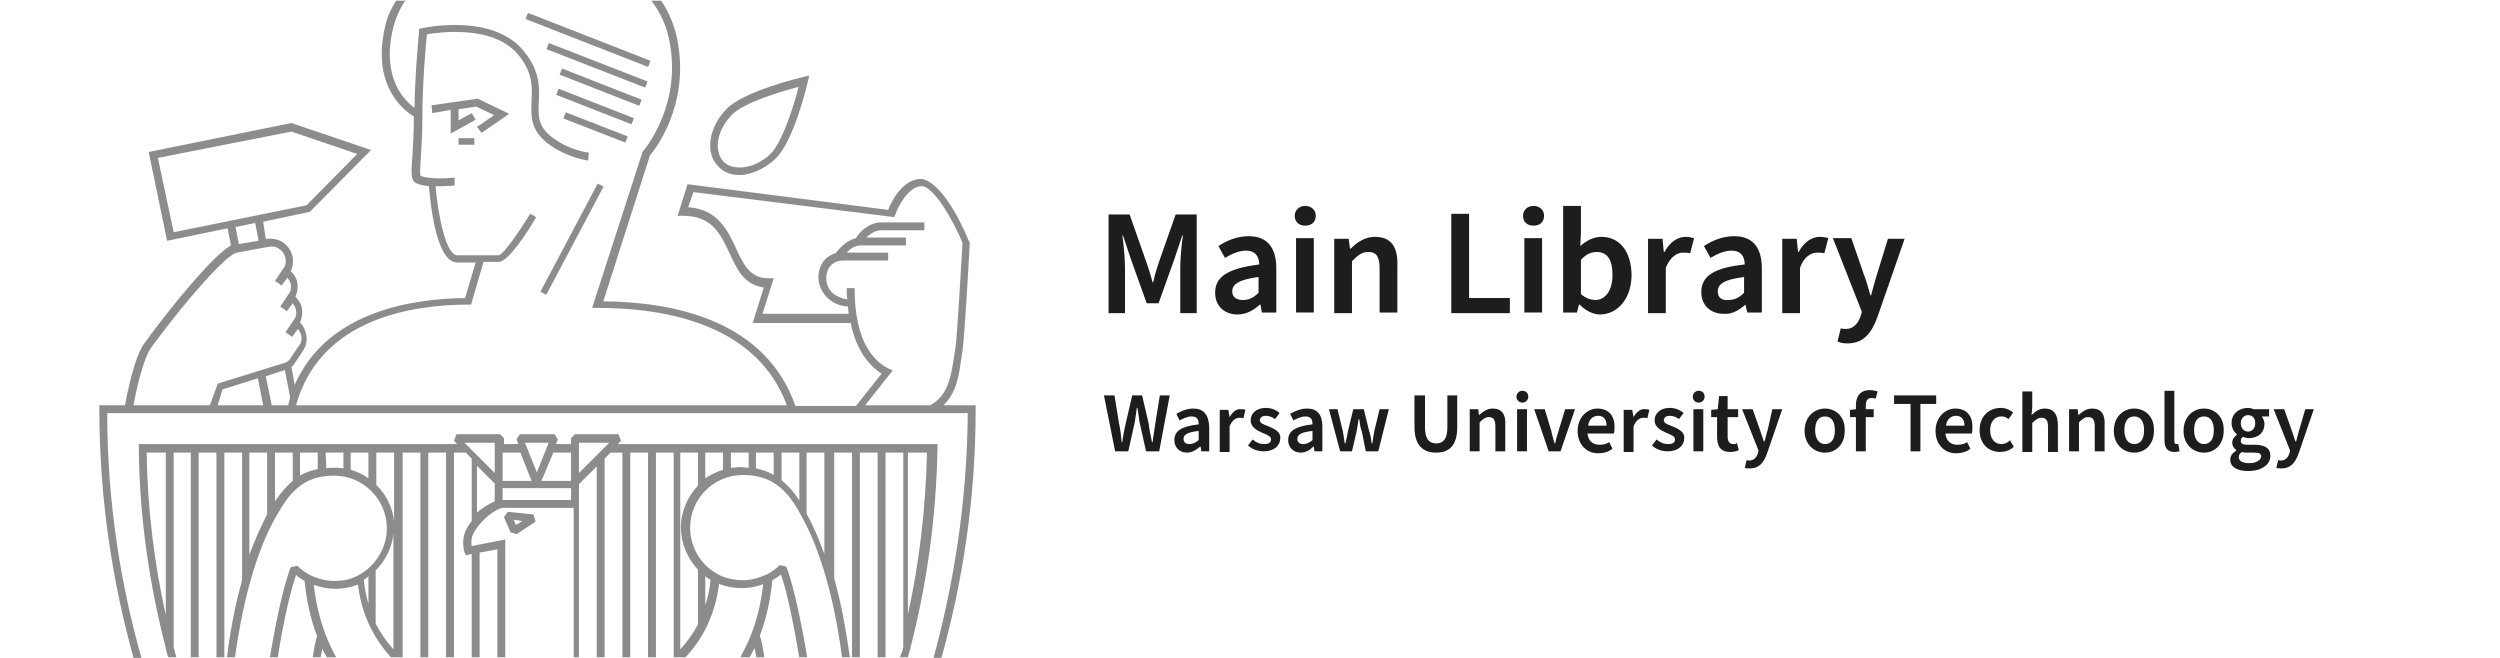 <?xml version="1.0" encoding="utf-8"?>
<!-- Generator: Adobe Illustrator 28.3.0, SVG Export Plug-In . SVG Version: 6.00 Build 0)  -->
<svg version="1.1" id="Warstwa_2_00000122714223642056459690000006567902631779829650_"
	 xmlns="http://www.w3.org/2000/svg" xmlns:xlink="http://www.w3.org/1999/xlink" x="0px" y="0px" viewBox="0 0 380 100"
	 style="enable-background:new 0 0 380 100;" xml:space="preserve">
<style type="text/css">
	.st0{fill:#1D1D1B;}
	.st1{fill:#8C8C8C;}
	.st2{clip-path:url(#SVGID_00000120545995765886450990000013241748434591040190_);fill:#8C8C8C;}
	.st3{clip-path:url(#SVGID_00000039812605782436497890000006005316125656741270_);fill:#8C8C8C;}
	.st4{clip-path:url(#SVGID_00000119084165199145512740000006111750524108292271_);fill:#8C8C8C;}
</style>
<g>
	<path class="st0" d="M171,40.7c0-1.4-0.2-3.5-0.4-4.9h0.1l1.2,3.6l2.4,6.7h1.8l2.4-6.7l1.2-3.6h0.1c-0.2,1.4-0.4,3.4-0.4,4.9v6.9
		h2.5v-15h-3.2l-2.6,7.4c-0.3,1-0.6,1.8-0.8,2.9h-0.1c-0.3-1.1-0.6-2-0.9-2.9l-2.6-7.4h-3.2v15h2.5V40.7z"/>
	<path class="st0" d="M184.7,44.5c0,2,1.4,3.3,3.4,3.3c1.3,0,2.4-0.6,3.4-1.5h0.1l0.2,1.2h2.2v-6.7c0-3.2-1.4-4.9-4.2-4.9
		c-1.8,0-3.4,0.7-4.6,1.5l1,1.8c1-0.6,2.1-1.1,3.2-1.1c1.5,0,2,1,2,2.1C186.7,40.8,184.7,42,184.7,44.5z M191.3,42.1v2.4
		c-0.8,0.8-1.5,1.1-2.4,1.1c-0.9,0-1.6-0.4-1.6-1.3C187.3,43.2,188.3,42.5,191.3,42.1z"/>
	<rect x="197" y="36.2" class="st0" width="2.7" height="11.3"/>
	<path class="st0" d="M198.4,34.3c1,0,1.6-0.6,1.6-1.5s-0.7-1.5-1.6-1.5s-1.6,0.6-1.6,1.5S197.4,34.3,198.4,34.3z"/>
	<path class="st0" d="M209,36c-1.5,0-2.7,0.8-3.7,1.8h-0.1l-0.2-1.5h-2.2v11.3h2.7v-7.9c0.9-0.9,1.5-1.4,2.5-1.4
		c1.2,0,1.7,0.7,1.7,2.5v6.7h2.7v-7.1C212.5,37.6,211.5,36,209,36z"/>
	<polygon class="st0" points="223.3,32.5 220.6,32.5 220.6,47.6 229.5,47.6 229.5,45.3 223.3,45.3 	"/>
	<rect x="231.7" y="36.2" class="st0" width="2.7" height="11.3"/>
	<path class="st0" d="M233.1,34.3c1,0,1.6-0.6,1.6-1.5s-0.7-1.5-1.6-1.5s-1.6,0.6-1.6,1.5S232.1,34.3,233.1,34.3z"/>
	<path class="st0" d="M243.4,36c-1.2,0-2.3,0.6-3.2,1.4l0.1-1.9v-4.2h-2.7v16.2h2.1l0.3-1.2h0.1c0.9,0.9,2,1.5,3.1,1.5
		c2.5,0,4.8-2.2,4.8-6.1C247.9,38.2,246.2,36,243.4,36z M242.5,45.6c-0.6,0-1.4-0.2-2.2-0.9v-5.2c0.8-0.9,1.6-1.2,2.4-1.2
		c1.7,0,2.4,1.3,2.4,3.5C245.1,44.3,243.9,45.6,242.5,45.6z"/>
	<path class="st0" d="M256.2,36c-1.2,0-2.4,0.8-3.2,2.3h-0.1l-0.2-2h-2.2v11.3h2.7v-6.9c0.7-1.7,1.7-2.3,2.6-2.3
		c0.5,0,0.7,0,1.1,0.1l0.6-2.3C257.1,36.1,256.7,36,256.2,36z"/>
	<path class="st0" d="M265.3,46.3L265.3,46.3l0.3,1.2h2.2v-6.7c0-3.2-1.4-4.9-4.2-4.9c-1.8,0-3.4,0.7-4.6,1.5l1,1.8
		c1-0.6,2.1-1.1,3.2-1.1c1.5,0,2,1,2,2.1c-4.6,0.5-6.6,1.7-6.6,4.2c0,2,1.4,3.3,3.4,3.3C263.2,47.8,264.3,47.2,265.3,46.3z
		 M261.1,44.3c0-1.1,0.9-1.8,4-2.2v2.4c-0.8,0.8-1.5,1.1-2.4,1.1C261.8,45.7,261.1,45.3,261.1,44.3z"/>
	<path class="st0" d="M276.2,38.4c0.5,0,0.7,0,1.1,0.1l0.6-2.3c-0.3-0.1-0.7-0.2-1.3-0.2c-1.2,0-2.4,0.8-3.2,2.3h-0.1l-0.2-2h-2.2
		v11.3h2.7v-6.9C274.2,39,275.3,38.4,276.2,38.4z"/>
	<path class="st0" d="M287,36.2l-1.7,5.5c-0.3,1-0.6,2.1-0.9,3.2h-0.1c-0.3-1.1-0.6-2.2-1-3.2l-1.9-5.5h-2.8l4.4,11.2l-0.2,0.7
		c-0.4,1.1-1.1,1.9-2.2,1.9c-0.3,0-0.5,0-0.8-0.1l-0.5,2c0.4,0.2,0.9,0.3,1.5,0.3c2.5,0,3.7-1.6,4.6-4.1l4.1-11.8H287z"/>
	<path class="st0" d="M175.6,64.4c-0.1,0.9-0.3,1.8-0.4,2.8h-0.1c-0.2-1-0.4-1.9-0.5-2.8l-1-4.3h-1.5l-1,4.3
		c-0.2,0.9-0.4,1.8-0.5,2.8h-0.1c-0.1-1-0.2-1.9-0.4-2.8l-0.7-4.3h-1.6l1.7,8.5h2l1-4.5c0.1-0.7,0.2-1.3,0.3-2.1h0.1
		c0.1,0.8,0.2,1.4,0.3,2.1l1,4.5h2l1.6-8.5h-1.5L175.6,64.4z"/>
	<path class="st0" d="M181.4,62.1c-1,0-1.9,0.4-2.6,0.8l0.5,1c0.6-0.3,1.2-0.6,1.8-0.6c0.9,0,1.1,0.5,1.1,1.2
		c-2.6,0.3-3.7,1-3.7,2.4c0,1.1,0.8,1.9,1.9,1.9c0.8,0,1.4-0.4,2-0.9h0.1l0.1,0.7h1.2v-3.8C183.7,63,182.9,62.1,181.4,62.1z
		 M182.2,66.9c-0.5,0.4-0.9,0.6-1.4,0.6c-0.5,0-0.9-0.2-0.9-0.8c0-0.6,0.5-1,2.3-1.2V66.9z"/>
	<path class="st0" d="M186.9,63.4L186.9,63.4l-0.2-1.1h-1.3v6.4h1.5v-3.9c0.4-1,1-1.3,1.5-1.3c0.3,0,0.4,0,0.6,0.1l0.3-1.3
		c-0.2-0.1-0.4-0.1-0.7-0.1C188.1,62.1,187.4,62.5,186.9,63.4z"/>
	<path class="st0" d="M192.8,64.8c-0.8-0.3-1.3-0.5-1.3-0.9c0-0.4,0.3-0.7,0.9-0.7c0.5,0,1,0.2,1.4,0.5l0.7-0.9
		c-0.5-0.5-1.3-0.8-2.1-0.8c-1.4,0-2.3,0.8-2.3,1.9c0,1,0.9,1.5,1.8,1.9c0.7,0.3,1.3,0.5,1.3,1c0,0.4-0.3,0.7-1,0.7
		c-0.7,0-1.2-0.2-1.8-0.7l-0.7,0.9c0.6,0.6,1.5,0.9,2.4,0.9c1.6,0,2.5-0.9,2.5-2C194.7,65.7,193.8,65.2,192.8,64.8z"/>
	<path class="st0" d="M198.7,62.1c-1,0-1.9,0.4-2.6,0.8l0.5,1c0.6-0.3,1.2-0.6,1.8-0.6c0.9,0,1.1,0.5,1.1,1.2
		c-2.6,0.3-3.7,1-3.7,2.4c0,1.1,0.8,1.9,1.9,1.9c0.8,0,1.4-0.4,1.9-0.9h0.1l0.1,0.7h1.2v-3.8C201,63,200.2,62.1,198.7,62.1z
		 M199.5,66.9c-0.5,0.4-0.9,0.6-1.4,0.6c-0.5,0-0.9-0.2-0.9-0.8c0-0.6,0.5-1,2.3-1.2V66.9z"/>
	<path class="st0" d="M208.9,65.5c-0.1,0.6-0.2,1.1-0.3,1.9h-0.1c-0.1-0.8-0.2-1.3-0.4-1.9l-0.8-3.3h-1.6l-0.8,3.3
		c-0.1,0.6-0.2,1.1-0.4,1.9h-0.1c-0.1-0.8-0.2-1.3-0.3-1.9l-0.8-3.3H202l1.7,6.4h1.8l0.7-3c0.1-0.6,0.2-1.1,0.3-1.9h0.1
		c0.1,0.8,0.2,1.4,0.4,1.9l0.6,3h1.9l1.6-6.4h-1.4L208.9,65.5z"/>
	<path class="st0" d="M220,65c0,1.8-0.7,2.4-1.7,2.4c-1,0-1.7-0.6-1.7-2.4v-4.9H215v4.8c0,2.8,1.3,3.9,3.3,3.9c2,0,3.2-1.1,3.2-3.9
		v-4.8H220V65z"/>
	<path class="st0" d="M226.9,62.1c-0.9,0-1.5,0.5-2.1,1h0l-0.1-0.9h-1.3v6.4h1.5v-4.4c0.5-0.5,0.9-0.8,1.4-0.8c0.7,0,1,0.4,1,1.4
		v3.8h1.5v-4C228.9,63,228.3,62.1,226.9,62.1z"/>
	<rect x="230.6" y="62.2" class="st0" width="1.5" height="6.4"/>
	<path class="st0" d="M231.4,59.4c-0.5,0-0.9,0.4-0.9,0.9c0,0.5,0.4,0.9,0.9,0.9c0.5,0,0.9-0.4,0.9-0.9
		C232.3,59.7,231.9,59.4,231.4,59.4z"/>
	<path class="st0" d="M236.9,65.5c-0.2,0.6-0.4,1.3-0.5,1.9h-0.1c-0.2-0.7-0.4-1.3-0.5-1.9l-1-3.3h-1.6l2.2,6.4h1.8l2.2-6.4h-1.5
		L236.9,65.5z"/>
	<path class="st0" d="M242.8,62.1c-1.5,0-3,1.3-3,3.4c0,2.1,1.4,3.4,3.1,3.4c0.8,0,1.6-0.2,2.2-0.7l-0.5-1c-0.4,0.3-0.9,0.4-1.5,0.4
		c-1,0-1.7-0.6-1.8-1.7h4c0.1-0.2,0.1-0.5,0.1-0.8C245.5,63.3,244.6,62.1,242.8,62.1z M241.4,64.7c0.1-1,0.8-1.5,1.5-1.5
		c0.8,0,1.3,0.5,1.3,1.5H241.4z"/>
	<path class="st0" d="M248.3,63.4L248.3,63.4l-0.2-1.1h-1.3v6.4h1.5v-3.9c0.4-1,1-1.3,1.5-1.3c0.3,0,0.4,0,0.6,0.1l0.3-1.3
		c-0.2-0.1-0.4-0.1-0.7-0.1C249.5,62.1,248.8,62.5,248.3,63.4z"/>
	<path class="st0" d="M254.2,64.8c-0.8-0.3-1.3-0.5-1.3-0.9c0-0.4,0.3-0.7,0.9-0.7c0.5,0,1,0.2,1.4,0.5l0.7-0.9
		c-0.5-0.5-1.3-0.8-2.1-0.8c-1.4,0-2.3,0.8-2.3,1.9c0,1,0.9,1.5,1.8,1.9c0.7,0.3,1.3,0.5,1.3,1c0,0.4-0.3,0.7-1,0.7
		c-0.7,0-1.2-0.2-1.8-0.7l-0.7,0.9c0.6,0.6,1.5,0.9,2.4,0.9c1.6,0,2.5-0.9,2.5-2C256.1,65.7,255.2,65.2,254.2,64.8z"/>
	<rect x="257.4" y="62.2" class="st0" width="1.5" height="6.4"/>
	<path class="st0" d="M258.2,59.4c-0.5,0-0.9,0.4-0.9,0.9c0,0.5,0.4,0.9,0.9,0.9s0.9-0.4,0.9-0.9C259.1,59.7,258.7,59.4,258.2,59.4z
		"/>
	<path class="st0" d="M263.5,67.5c-0.6,0-0.9-0.4-0.9-1.1v-3h1.6v-1.2h-1.6v-2h-1.3l-0.2,2l-1,0.1v1.1h0.9v3c0,1.4,0.5,2.3,2,2.3
		c0.5,0,1-0.1,1.3-0.3l-0.3-1.1C263.9,67.5,263.7,67.5,263.5,67.5z"/>
	<path class="st0" d="M268.7,65.3c-0.2,0.6-0.3,1.2-0.5,1.8h-0.1c-0.2-0.6-0.4-1.2-0.6-1.8l-1.1-3.1h-1.6l2.5,6.3l-0.1,0.4
		c-0.2,0.6-0.6,1.1-1.3,1.1c-0.1,0-0.3,0-0.4-0.1l-0.3,1.2c0.2,0.1,0.5,0.1,0.8,0.1c1.4,0,2.1-0.9,2.6-2.3l2.3-6.7h-1.5L268.7,65.3z
		"/>
	<path class="st0" d="M277.4,62.1c-1.6,0-3.1,1.2-3.1,3.4c0,2.1,1.5,3.3,3.1,3.3c1.6,0,3-1.2,3-3.3C280.5,63.3,279,62.1,277.4,62.1z
		 M277.4,67.5c-0.9,0-1.5-0.8-1.5-2.1c0-1.3,0.5-2.1,1.5-2.1s1.5,0.8,1.5,2.1C278.9,66.7,278.4,67.5,277.4,67.5z"/>
	<path class="st0" d="M282.1,61.6v0.6l-0.9,0.1v1.1h0.9v5.2h1.5v-5.2h1.2v-1.2h-1.2v-0.6c0-0.7,0.3-1.1,0.8-1.1c0.2,0,0.4,0,0.7,0.1
		l0.3-1.1c-0.3-0.1-0.7-0.2-1.2-0.2C282.7,59.3,282.1,60.3,282.1,61.6z"/>
	<polygon class="st0" points="294.3,60.1 287.9,60.1 287.9,61.4 290.4,61.4 290.4,68.6 291.9,68.6 291.9,61.4 294.3,61.4 	"/>
	<path class="st0" d="M297.2,62.1c-1.5,0-3,1.3-3,3.4c0,2.1,1.4,3.4,3.1,3.4c0.8,0,1.6-0.2,2.2-0.7l-0.5-1c-0.4,0.3-0.9,0.4-1.5,0.4
		c-1,0-1.7-0.6-1.8-1.7h4c0.1-0.2,0.1-0.5,0.1-0.8C299.9,63.3,299,62.1,297.2,62.1z M295.8,64.7c0.1-1,0.8-1.5,1.5-1.5
		c0.8,0,1.3,0.5,1.3,1.5H295.8z"/>
	<path class="st0" d="M304.2,67.5c-1,0-1.7-0.8-1.7-2.1c0-1.3,0.7-2.1,1.7-2.1c0.4,0,0.7,0.1,1.1,0.4l0.7-1
		c-0.5-0.4-1.1-0.7-1.9-0.7c-1.7,0-3.2,1.2-3.2,3.4c0,2.1,1.4,3.3,3.1,3.3c0.7,0,1.5-0.2,2.1-0.8l-0.6-1
		C305.2,67.3,304.7,67.5,304.2,67.5z"/>
	<path class="st0" d="M310.8,62.1c-0.9,0-1.5,0.5-2,1l0.1-1.2v-2.4h-1.5v9.2h1.5v-4.4c0.5-0.5,0.9-0.8,1.4-0.8c0.7,0,1,0.4,1,1.4
		v3.8h1.5v-4C312.8,63,312.2,62.1,310.8,62.1z"/>
	<path class="st0" d="M318,62.1c-0.9,0-1.5,0.5-2.1,1h0l-0.1-0.9h-1.3v6.4h1.5v-4.4c0.5-0.5,0.9-0.8,1.4-0.8c0.7,0,1,0.4,1,1.4v3.8
		h1.5v-4C320,63,319.4,62.1,318,62.1z"/>
	<path class="st0" d="M324.4,62.1c-1.6,0-3.1,1.2-3.1,3.4c0,2.1,1.5,3.3,3.1,3.3c1.6,0,3-1.2,3-3.3C327.5,63.3,326,62.1,324.4,62.1z
		 M324.4,67.5c-0.9,0-1.5-0.8-1.5-2.1c0-1.3,0.5-2.1,1.5-2.1s1.5,0.8,1.5,2.1C325.9,66.7,325.4,67.5,324.4,67.5z"/>
	<path class="st0" d="M330.8,67.5c-0.2,0-0.3-0.1-0.3-0.5v-7.6h-1.5v7.5c0,1.1,0.4,1.8,1.5,1.8c0.4,0,0.6-0.1,0.8-0.1l-0.2-1.1
		C330.9,67.5,330.9,67.5,330.8,67.5z"/>
	<path class="st0" d="M335,62.1c-1.6,0-3.1,1.2-3.1,3.4c0,2.1,1.5,3.3,3.1,3.3c1.6,0,3-1.2,3-3.3C338.1,63.3,336.6,62.1,335,62.1z
		 M335,67.5c-0.9,0-1.5-0.8-1.5-2.1c0-1.3,0.5-2.1,1.5-2.1s1.5,0.8,1.5,2.1C336.5,66.7,336,67.5,335,67.5z"/>
	<path class="st0" d="M342.7,67.6h-1.1c-0.8,0-1-0.2-1-0.6c0-0.3,0.1-0.4,0.3-0.6c0.3,0.1,0.6,0.2,0.9,0.2c1.4,0,2.4-0.8,2.4-2.2
		c0-0.4-0.2-0.8-0.4-1.1h1.1v-1.1h-2.3c-0.3-0.1-0.6-0.2-0.9-0.2c-1.3,0-2.5,0.8-2.5,2.3c0,0.8,0.4,1.4,0.8,1.7v0.1
		c-0.4,0.3-0.7,0.7-0.7,1.2c0,0.5,0.3,0.9,0.6,1.1v0.1c-0.6,0.4-0.9,0.8-0.9,1.4c0,1.1,1.1,1.7,2.7,1.7c2.1,0,3.4-1,3.4-2.3
		C345.1,68.1,344.2,67.6,342.7,67.6z M341.7,63.1c0.6,0,1.1,0.4,1.1,1.2c0,0.8-0.5,1.3-1.1,1.3s-1.1-0.5-1.1-1.3
		C340.6,63.6,341.1,63.1,341.7,63.1z M341.9,70.4c-1,0-1.6-0.3-1.6-0.9c0-0.3,0.1-0.6,0.5-0.8c0.2,0.1,0.5,0.1,0.9,0.1h0.9
		c0.7,0,1.1,0.1,1.1,0.6C343.6,70,342.9,70.4,341.9,70.4z"/>
	<path class="st0" d="M350.4,62.2l-0.9,3.1c-0.2,0.6-0.3,1.2-0.5,1.8h-0.1c-0.2-0.6-0.4-1.2-0.6-1.8l-1.1-3.1h-1.6l2.5,6.3l-0.1,0.4
		c-0.2,0.6-0.6,1.1-1.3,1.1c-0.1,0-0.3,0-0.4-0.1l-0.3,1.2c0.2,0.1,0.5,0.1,0.8,0.1c1.4,0,2.1-0.9,2.6-2.3l2.3-6.7H350.4z"/>
</g>
<polygon class="st1" points="68.5,16.7 65.7,17.2 65.6,16 72.6,15 77.4,17.3 73.2,20.2 72.5,19.3 75.1,17.5 72.4,16.2 69.7,16.6 
	69.7,18.3 71.7,17.2 72.3,18.2 68.5,20.3 "/>
<rect x="69.7" y="21" class="st1" width="2.4" height="1"/>
<rect x="77.6" y="35.9" transform="matrix(0.468 -0.884 0.884 0.468 14.094 96.137)" class="st1" width="18.6" height="1"/>
<rect x="90" y="14.3" transform="matrix(0.362 -0.932 0.932 0.362 39.728 96.713)" class="st1" width="1" height="10.1"/>
<rect x="90" y="10" transform="matrix(0.364 -0.931 0.931 0.364 42.467 94.567)" class="st1" width="1" height="12.3"/>
<rect x="90.8" y="6.8" transform="matrix(0.365 -0.931 0.931 0.365 45.589 93.395)" class="st1" width="1" height="13"/>
<rect x="90.2" y="1.9" transform="matrix(0.363 -0.932 0.932 0.363 48.547 90.85)" class="st1" width="1" height="16.1"/>
<rect x="88.9" y="-4" transform="matrix(0.364 -0.931 0.931 0.364 51.255 87.114)" class="st1" width="1" height="20"/>
<path class="st1" d="M79.4,79.2l-1,0.6L78.1,79L79.4,79.2z M78.5,81.2l2.9-1.9l-0.3-1.1l-3.9-0.4l-0.6,0.8l1,2.3L78.5,81.2z"/>
<g>
	<g>
		<defs>
			<rect id="SVGID_1_" x="15.1" width="133.2" height="99.9"/>
		</defs>
		<clipPath id="SVGID_00000018940850208038179190000010439847888408453564_">
			<use xlink:href="#SVGID_1_"  style="overflow:visible;"/>
		</clipPath>
		<path style="clip-path:url(#SVGID_00000018940850208038179190000010439847888408453564_);fill:#8C8C8C;" d="M111.3,17.4
			c1.9-1.9,7.8-3.6,10.1-4.2c-0.6,2.3-2.3,8.1-4.2,10.1c-1.2,1.2-2.6,1.9-4,2.1c-1.3,0.2-2.5-0.1-3.2-0.8
			C108.4,22.9,109,19.7,111.3,17.4 M112.4,26.6c0.3,0,0.7,0,1-0.1c1.6-0.3,3.3-1.2,4.6-2.5c2.7-2.7,4.7-11.2,4.8-11.6l0.2-0.9
			l-0.9,0.2c-0.4,0.1-8.9,2.1-11.6,4.8c-2.8,2.8-3.4,6.8-1.3,8.8C110,26.2,111.1,26.6,112.4,26.6"/>
	</g>
	<g>
		<defs>
			<rect id="SVGID_00000126288907977310494320000004389252357298746795_" x="15.1" width="133.2" height="99.9"/>
		</defs>
		<clipPath id="SVGID_00000041258165562250114830000003132140600574047414_">
			<use xlink:href="#SVGID_00000126288907977310494320000004389252357298746795_"  style="overflow:visible;"/>
		</clipPath>
		<path style="clip-path:url(#SVGID_00000041258165562250114830000003132140600574047414_);fill:#8C8C8C;" d="M21.1,68.2
			c0.1,10.8,1.7,21,4.1,30.3v0.1l0,0c0.1,0.4,0.2,0.9,0.4,1.3h1.2c-0.1-0.5-0.3-1-0.4-1.6V68.8H29V100h1.2V68.8h2.7V100h1.2V68.8
			h2.7v19.4c-1.2,4.2-1.9,8.4-2.3,11.8h1.2c0.9-6.5,2.8-16,6.8-22.4c2.2-3.8,4.6-5.3,8.3-5.3c4.4,0,8,3.6,8,8c0,3.3-2.1,6.3-5.1,7.5
			c-0.9,0.4-1.9,0.5-2.9,0.5c-1.2,0-2.4-0.3-3.7-0.9c-1.3-0.7-1.9-1.4-1.9-1.4l-1,0.2c-1.2,2.9-2.6,10.1-3.2,13.9h1.2
			c0.5-3.5,1.7-9.6,2.8-12.7c0.3,0.3,0.8,0.6,1.3,0.9c0.3,3,0.9,5.8,1.9,8.4c-0.3,0.9-0.5,2.1-0.7,3.4h1.2c0.1-0.5,0.2-1.1,0.3-1.5
			c0.2,0.5,0.5,1,0.8,1.5h1.4c-0.6-1.1-1.2-2.3-1.7-3.6c-0.9-2.4-1.5-4.9-1.8-7.6c1.2,0.4,2.2,0.6,3.3,0.6s2.2-0.2,3.3-0.6
			c0.1,0,0.1,0,0.1-0.1c0.6,5,2.7,8.6,5.2,11.3h1.7c0,0,0,0-0.1-0.1V68.8h2.7V100h1.2V68.8h2.7V100H69V68.8h1.8l0.9,0.9v9.5
			c-0.5,0.6-0.8,1.2-1,1.6c-0.6,1.7-0.1,3.1-0.1,3.1l0.2,0.5l0.9-0.2v15.7h1.2V84l2.7-0.5V100h1.2V82l-5.1,1
			c-0.1-0.4-0.1-1.1,0.2-1.8c0.4-1,2.4-3.4,4.4-4h10.9v22.7H88V76.6l0,0v-3l2.7-2.7v12V100h1.2V82.9V69.7l0.9-0.9h1.8V100h1.2V68.8
			h2.7V100h1.2V68.8h2.7V100h1.7c2.5-2.6,4.6-6.3,5.2-11.3c0,0,0.1,0,0.1,0.1c1.1,0.4,2.2,0.6,3.3,0.6c1.1,0,2.2-0.2,3.3-0.6
			c-0.3,2.7-0.9,5.3-1.8,7.6c-0.5,1.3-1.1,2.4-1.7,3.6h1.4c0.3-0.5,0.5-1,0.8-1.5c0.1,0.5,0.2,1,0.3,1.5h1.2
			c-0.2-1.3-0.4-2.5-0.7-3.4c1-2.6,1.6-5.4,1.9-8.4c0.5-0.3,1-0.6,1.3-0.9c1.1,3.1,2.2,9.1,2.8,12.7h1.2c-0.6-3.8-2-11-3.2-13.9
			l-1-0.2c0,0-0.6,0.7-1.9,1.4c-1.4,0.6-2.5,0.9-3.7,0.9c-1,0-2-0.2-2.9-0.5c-3.1-1.2-5.1-4.2-5.1-7.5c0-4.4,3.6-8,8-8
			c3.7,0,6.2,1.5,8.4,5.3c0.2,0.3,0.3,0.6,0.5,0.9l0,0l0,0c3.6,6.4,5.4,15.3,6.2,21.6h1.2c-0.5-3.5-1.2-7.8-2.4-12.1V68.8h2.7V100
			h1.2V68.8h2.7V100h1.2V68.8h2.7v29.5c-0.1,0.6-0.3,1.1-0.5,1.6h1.2c0.1-0.4,0.2-0.9,0.4-1.3v-0.2c2.4-9.3,3.9-19.4,4.1-30.3v-0.6
			H93.9l0.5-0.5L94,66h-6.6l-0.6,0.6v0.9h-2.3l0.3-0.7L84.3,66H79l-0.5,0.8l0.3,0.7h-2.2v-0.9L76,66h-6.6L69,67l0.5,0.5H21.1V68.2z
			 M56,91.8c-0.3-1.1-0.6-2.4-0.7-3.7c0.2-0.1,0.5-0.3,0.7-0.5V91.8z M107.2,87.6c0.3,0.2,0.5,0.4,0.8,0.5c-0.1,1.4-0.4,2.7-0.8,3.9
			V87.6z M138,68.8h2.9c-0.2,8.7-1.2,16.9-2.9,24.6V68.8z M122.6,68.8h2.7v15.4c-0.8-2.1-1.6-4.2-2.7-6.1V68.8z M118.8,68.8h2.7v7.3
			c-0.8-1.3-1.7-2.3-2.7-3.1V68.8z M114.9,68.8h2.7v3.4c-0.8-0.5-1.7-0.8-2.7-1V68.8z M111.1,68.8h2.7v2.3c-0.4,0-0.8-0.1-1.2-0.1
			c-0.5,0-1,0.1-1.5,0.1V68.8z M107.2,68.8h2.7v2.6c-1,0.3-1.9,0.8-2.7,1.3V68.8z M103.4,68.8h2.7v5c-1.6,1.7-2.6,3.9-2.6,6.4
			c0,2.4,1,4.7,2.6,6.4v8.3c-0.8,1.5-1.7,2.7-2.7,3.8V68.8z M88,67.3h4.6L88,71.9V67.3z M86.8,76H76.4v-1.8h10.4V76z M86.8,68.8v4.3
			h-4.5l1.8-4.3H86.8z M83.4,67.3l-1.8,4.5l-1.8-4.5H83.4z M76.4,68.8h2.7l1.7,4.3h-4.4C76.4,73.1,76.4,68.8,76.4,68.8z M75.2,76.2
			c-0.9,0.4-1.9,1-2.7,1.7v-7.1l2.7,2.7V76.2z M75.2,67.3v4.6l-4.6-4.6H75.2z M59.8,98.7c-1-1.1-1.9-2.4-2.7-3.9v-8.1
			c1.5-1.5,2.5-3.5,2.7-5.6V98.7z M57.2,68.8h2.7v10.5c-0.2-2.2-1.2-4.1-2.7-5.6V68.8z M53.3,68.8H56v3.9c-0.8-0.6-1.7-1-2.7-1.3
			V68.8z M49.5,68.8h2.7v2.4c-0.5-0.1-0.9-0.1-1.4-0.1c-0.4,0-0.8,0-1.2,0.1L49.5,68.8L49.5,68.8z M45.6,68.8h2.7v2.5
			c-1,0.2-1.9,0.5-2.7,1V68.8z M41.8,68.8h2.7v4.3c-1,0.8-1.8,1.8-2.7,3.1V68.8z M37.9,68.8h2.7v9.4c-1,1.9-1.9,4-2.7,6.1V68.8z
			 M25.2,68.8v24.7c-1.7-7.7-2.8-16-2.9-24.7H25.2z"/>
	</g>
	<g>
		<defs>
			<rect id="SVGID_00000082334809957406805720000000399852172878909343_" x="15.1" width="133.2" height="99.9"/>
		</defs>
		<clipPath id="SVGID_00000116233136839624207730000006347811963863522972_">
			<use xlink:href="#SVGID_00000082334809957406805720000000399852172878909343_"  style="overflow:visible;"/>
		</clipPath>
		<path style="clip-path:url(#SVGID_00000116233136839624207730000006347811963863522972_);fill:#8C8C8C;" d="M143.4,61.6
			c2.1-2,2.4-4.9,2.7-7c0.1-0.4,0.1-0.8,0.2-1.2c0.3-1.9,1.1-15.9,1.1-16.5v-0.1l-0.1-0.1c-3.8-9-6.8-9.5-7.3-9.5
			c-2.8,0-4.5,3.4-5,4.7L104.5,28l-1.5,4.8h0.8c4.4,0,5.7,2.7,7.1,5.7c1.1,2.4,2.2,4.8,5.2,5.2l-1.7,5.4h14.9
			c0.1,0.3,0.1,0.6,0.2,0.9c1,3.7,2.8,5.7,4.5,6.8l-3.9,4.9h-9.2c-4.5-12.9-18.2-15.8-29.2-15.9l7.1-22.2c0.8-0.9,6-7.6,4.2-17.3
			c-0.4-2.3-1.3-4.4-2.5-6.2H99c1.4,1.8,2.4,4,2.8,6.4c1.8,9.6-3.9,16.3-4,16.4L97.7,23L90,46.8h0.8c10.7,0,24.3,2.6,28.8,14.8H45
			c3.7-13.3,17.9-15.3,26.2-15.3h0.4l1.9-6.5h2.3c1.5,0,4.5-4.7,5.7-6.8l-0.9-0.5c-1.8,2.9-4.1,6.2-4.8,6.3h-6.3
			c-1.7,0-2.9-6-3.3-10.5c0.2,0,0.5,0,0.7,0c1.1,0,2-0.1,2.2-0.1l0-1.2c-1,0.1-3.9,0.3-5.2-0.3c-0.1-0.4,0-1.9,0.1-3.3
			c0.1-1.5,0.2-3.3,0.2-5.3c0-5.3,0.5-11.2,0.7-12.9c2-0.3,10.4-1.5,14.1,3.4c2,2.6,1.9,4.7,1.8,6.8c-0.1,2.4-0.2,4.6,3,6.8
			c2.7,1.8,5.5,2.2,5.6,2.2l0.1-1.2c0,0-2.7-0.3-5.1-2c-2.7-1.8-2.6-3.5-2.5-5.7c0.1-2.1,0.2-4.6-2.1-7.5
			c-4.6-6.1-15.3-3.8-15.7-3.7l-0.4,0.1v0.4c0,0.1-0.6,5.8-0.7,11.6c-1.5-1.1-5-4.5-3.3-11.9c0.4-1.6,1-3.1,1.9-4.4l0,0h-1.4
			c-0.8,1.3-1.4,2.6-1.7,4.1c-2.1,9.3,3.4,12.9,4.4,13.5v0.5c0,1.9-0.1,3.7-0.2,5.2c-0.2,2.7-0.3,4,0.5,4.4c0.5,0.3,1.2,0.4,2,0.5
			c0.2,2.5,1.1,11.6,4.3,11.6h2.8l-1.6,5.4c-8,0.1-21,2-25.9,13.2l-0.5-2.7c0.2-0.2,0.4-0.4,0.5-0.6l1.2-1.8c1-1.4,0.7-3.2-0.4-4.4
			c0.3-0.6,0.4-1.3,0.3-2.1c-0.1-0.7-0.5-1.3-1-1.8c0.3-0.6,0.4-1.3,0.3-2.1c-0.1-0.7-0.5-1.3-1-1.8c0.3-0.6,0.4-1.3,0.3-2.1
			c-0.2-0.9-0.7-1.7-1.4-2.2s-1.6-0.7-2.5-0.6l0.1,0.6l-0.1-0.6h-0.2L40,33.7l7.1-1.5l9.3-9.4l-12.1-4.1l-21.7,4.4l2.8,13.5l9.2-1.9
			l0.5,2.6C32.4,38.8,26,46.6,22,52.1c-1.6,2.1-2.7,7.9-3,9.5h-3.9v0.6c0,13.6,2,26.3,5.2,37.8h1.2c-3.2-11.3-5.2-23.8-5.2-37.2
			h130.8c-0.1,13.4-2.1,25.8-5.2,37.2h1.2c3.2-11.5,5.2-24.1,5.2-37.8v-0.6C148.3,61.6,143.4,61.6,143.4,61.6z M26.4,35.3L24,24
			l20.3-4l10,3.4l-7.7,7.8L26.4,35.3z M39.3,36.6l-3,0.5l-0.5-2.6l3-0.6L39.3,36.6z M31.9,61.6H20.3c0.3-1.8,1.4-7,2.7-8.8
			c5.8-7.9,11.6-14.2,13-14.4l4.9-0.9c0.6-0.1,1.2,0,1.6,0.4c0.5,0.3,0.8,0.8,0.9,1.4c0.1,0.6,0,1.2-0.4,1.6l-1.2,1.8l1,0.7l0.9-1.2
			c0.2,0.3,0.4,0.6,0.5,1c0.1,0.6,0,1.2-0.4,1.6l-1.2,1.8l1,0.7l0.9-1.2c0.2,0.3,0.4,0.6,0.5,1c0.1,0.6,0,1.2-0.4,1.6l-1.2,1.8
			l1,0.7l0.9-1.2c0.2,0.3,0.4,0.6,0.5,1c0.1,0.6,0,1.2-0.4,1.6l-1.2,1.8c-0.3,0.5-0.8,0.8-1.4,0.9l-9.7,3L31.9,61.6z M33.1,61.6
			l0.7-2.4l5.4-1.7l0.8,4.1C40,61.6,33.1,61.6,33.1,61.6z M43.8,61.6h-2.5l-0.9-4.4l2.4-0.8c0.2,0,0.4-0.1,0.5-0.2l0.8,4.2
			C44,60.8,43.9,61.2,43.8,61.6 M141.4,61.6h-9.9l4.2-5.3L135,56c-2.3-1.2-5.1-4.2-5.1-12.2h-1.2c0,0.6,0,1.2,0.1,1.7
			c-0.9-0.1-1.7-0.5-2.3-1c-0.6-0.6-0.9-1.4-0.9-2.3c0-1.3,0.8-2.6,2.6-2.6h6.8v-1.2h-6.3c0.5-0.6,1.3-1.1,2.2-1.1h6.8v-1.2h-6
			c0.5-0.5,1.3-1.1,2.3-1.1h6.5v-1.2H134c-2.1,0-3.5,1.7-3.9,2.4c-1.6,0.4-2.6,1.7-3.1,2.3c-1.8,0.5-2.6,2.1-2.6,3.6
			c0,1.2,0.5,2.3,1.3,3.1c0.6,0.6,1.6,1.3,3.2,1.4c0,0.4,0.1,0.8,0.1,1.1h-13.1l1.7-5.4h-0.8c-2.8,0-3.8-2.1-4.9-4.5
			c-1.3-2.8-2.8-6-7.3-6.3l0.8-2.3l30.5,3.8l0.2-0.4c0.4-1.2,2-4.3,4-4.3c1.8,0,4.8,5.2,6.2,8.6c-0.1,1.5-0.8,14.5-1.1,16.2
			c-0.1,0.4-0.1,0.8-0.2,1.2C144.6,56.9,144.2,60.1,141.4,61.6"/>
	</g>
</g>
</svg>
